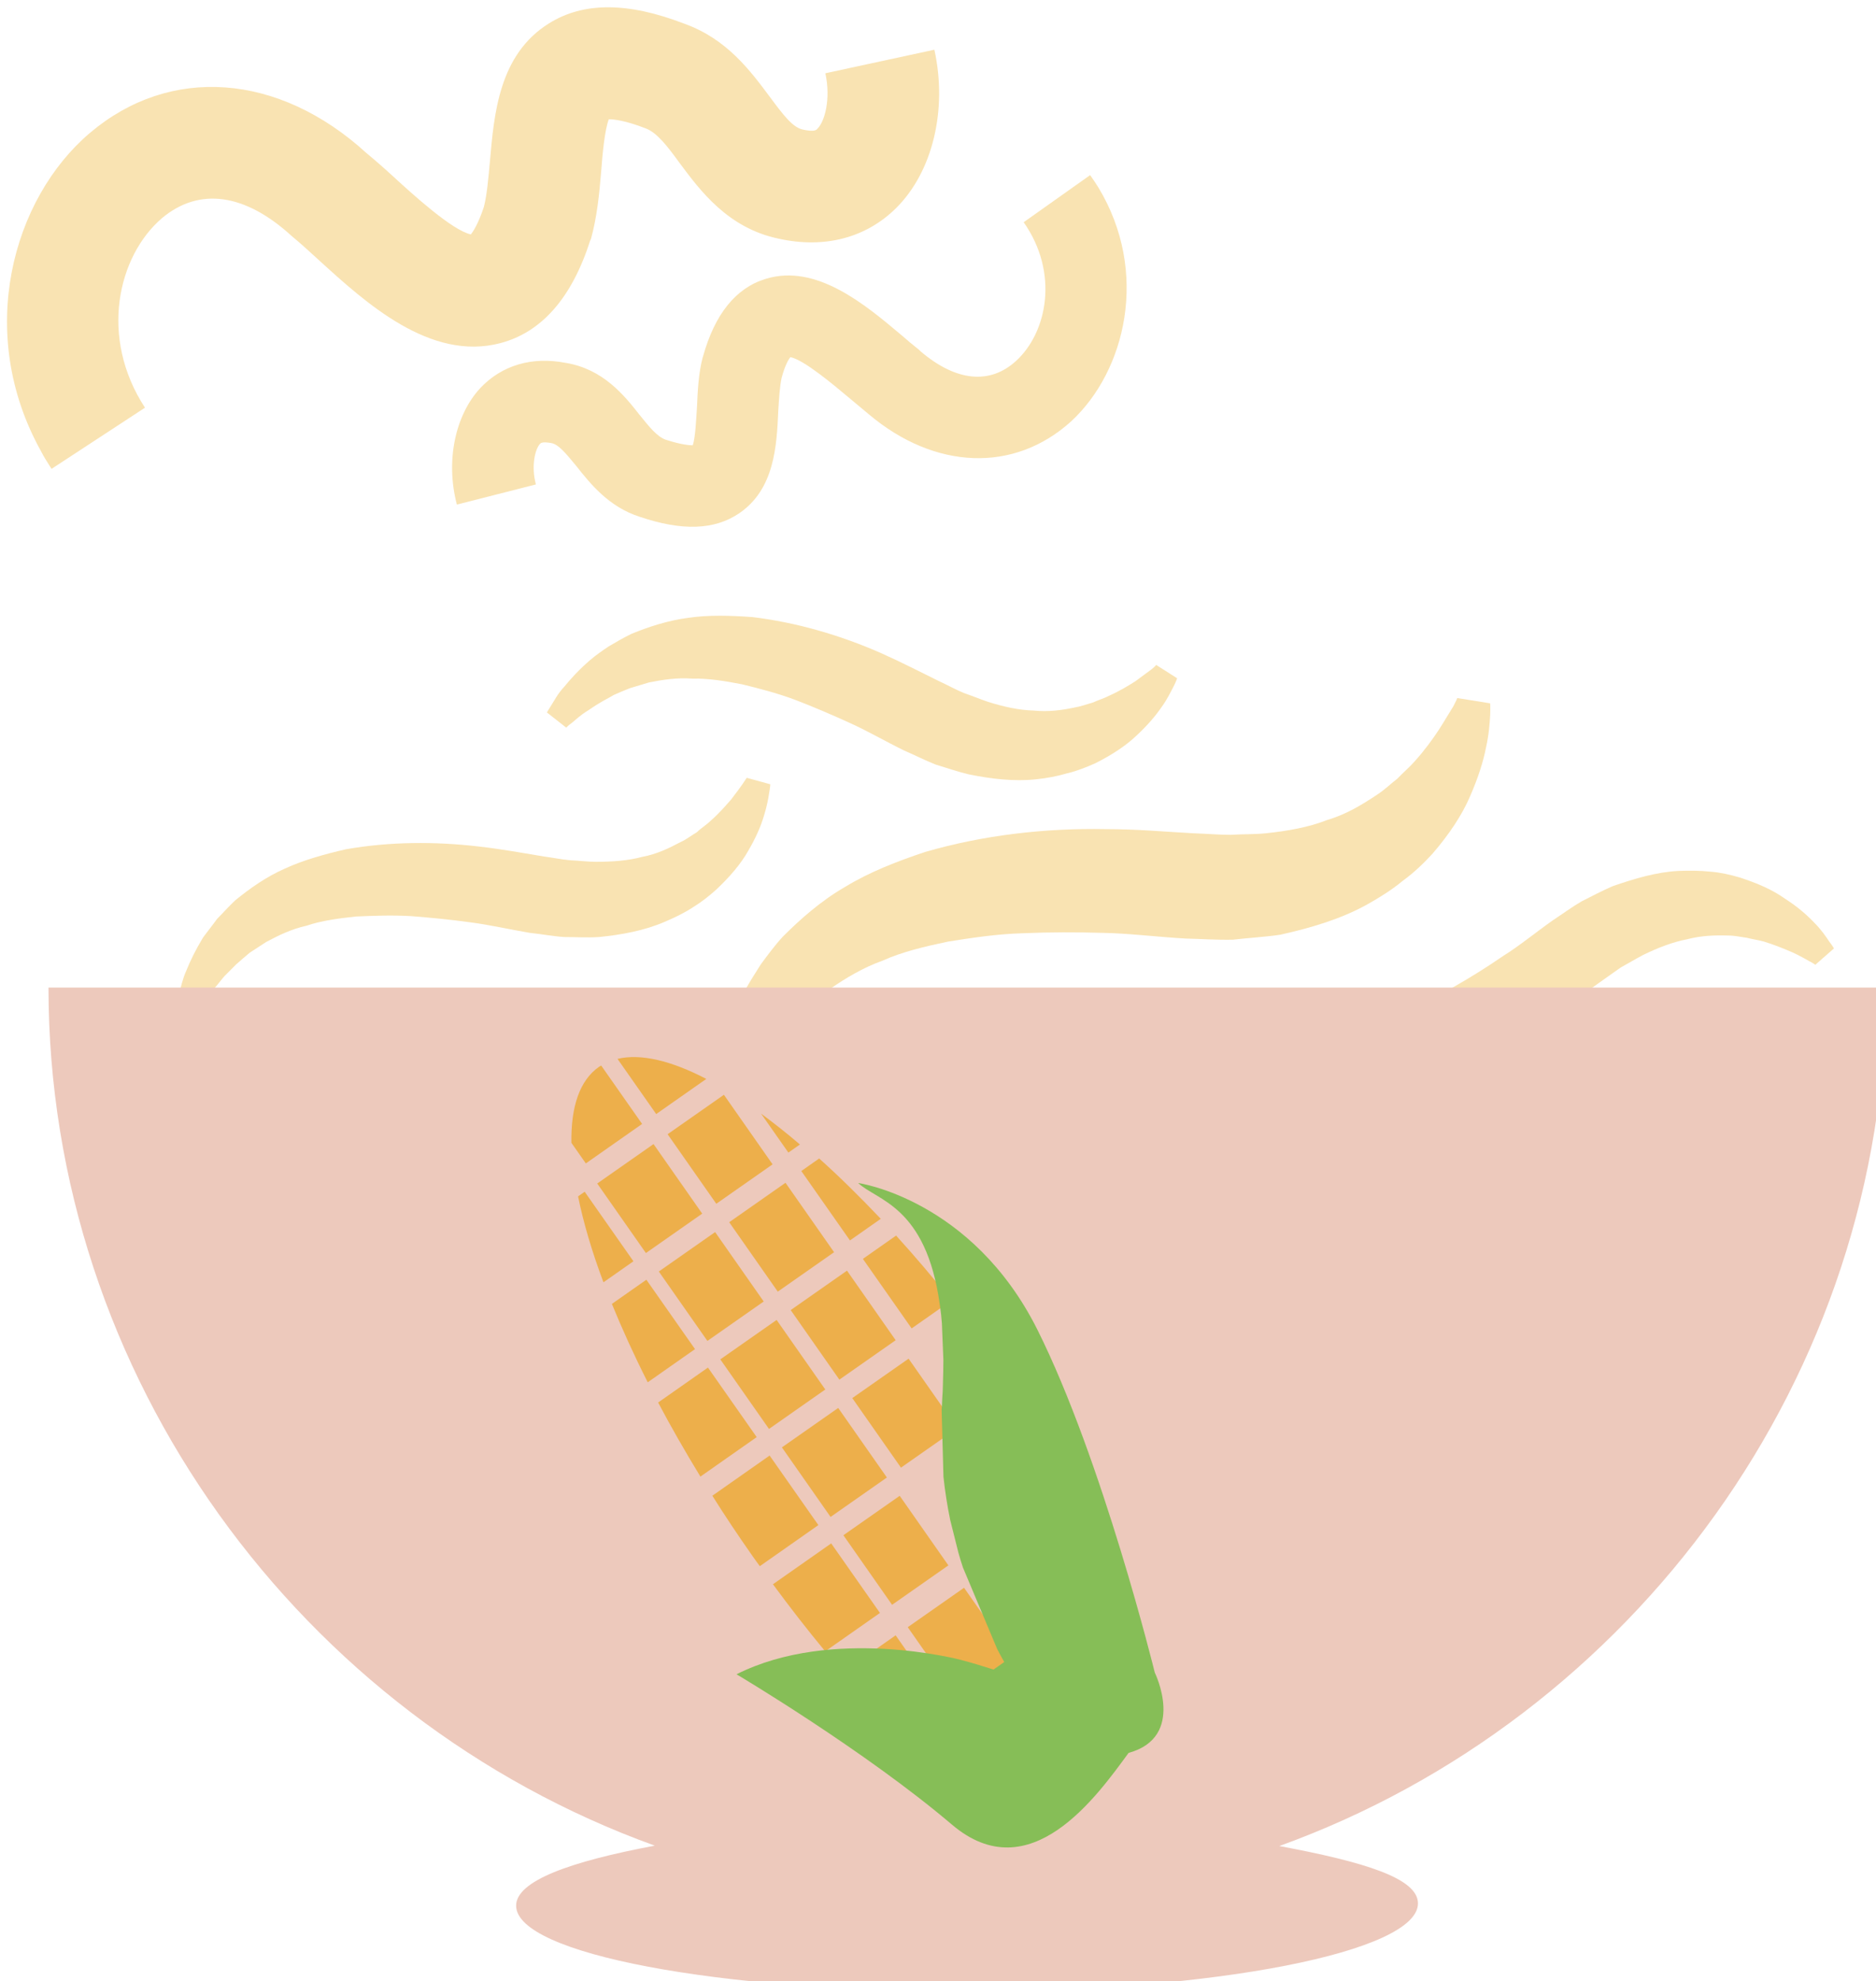 <?xml version="1.0" encoding="UTF-8" standalone="no"?>
<!-- Created with Inkscape (http://www.inkscape.org/) -->

<svg
   xmlns:dc="http://purl.org/dc/elements/1.1/"
   xmlns:cc="http://creativecommons.org/ns#"
   xmlns:rdf="http://www.w3.org/1999/02/22-rdf-syntax-ns#"
   xmlns:svg="http://www.w3.org/2000/svg"
   xmlns="http://www.w3.org/2000/svg"
   xmlns:sodipodi="http://sodipodi.sourceforge.net/DTD/sodipodi-0.dtd"
   xmlns:inkscape="http://www.inkscape.org/namespaces/inkscape"
   width="1308.676mm"
   height="1381.555mm"
   viewBox="0 0 1308.675 1381.555"
   version="1.1"
   id="svg8"
   sodipodi:docname="Nudle kukuřičné.svg"
   inkscape:version="0.92.4 (5da689c313, 2019-01-14)">
  <defs
     id="defs2">
    <style
       type="text/css"
       id="style2">
   <![CDATA[
    .fil2 {fill:#EABD81;fill-rule:nonzero}
    .fil0 {fill:#EDAF4B;fill-rule:nonzero}
    .fil1 {fill:#FFD085;fill-rule:nonzero}
   ]]>
  </style>
    <style
       type="text/css"
       id="style2-8">
   <![CDATA[
    .fil3 {fill:#C6753E;fill-rule:nonzero}
    .fil2 {fill:#D88445;fill-rule:nonzero}
    .fil1 {fill:#E3944E;fill-rule:nonzero}
    .fil0 {fill:#EDAF4B;fill-rule:nonzero}
   ]]>
  </style>
    <style
       type="text/css"
       id="style2-4">
   <![CDATA[
    .fil0 {fill:#EDAF4B;fill-rule:nonzero}
    .fil1 {fill:#F9E3B2;fill-rule:nonzero}
   ]]>
  </style>
    <style
       type="text/css"
       id="style2-1">
   <![CDATA[
    .fil1 {fill:#E0B363;fill-rule:nonzero}
    .fil3 {fill:#EDAF4B;fill-rule:nonzero}
    .fil0 {fill:#F2CA79;fill-rule:nonzero}
    .fil2 {fill:#FFE0A9;fill-rule:nonzero}
   ]]>
  </style>
    <style
       type="text/css"
       id="style2-82">
   <![CDATA[
    .fil0 {fill:#EDAF4B;fill-rule:nonzero}
    .fil1 {fill:#F2CA79;fill-rule:nonzero}
    .fil2 {fill:#FFE0A9;fill-rule:nonzero}
   ]]>
  </style>
    <style
       type="text/css"
       id="style2-7">
   <![CDATA[
    .fil6 {fill:#D6B469;fill-rule:nonzero}
    .fil2 {fill:#DBB975;fill-rule:nonzero}
    .fil7 {fill:#E8CD97;fill-rule:nonzero}
    .fil0 {fill:#EDAF4B;fill-rule:nonzero}
    .fil1 {fill:#EFD38E;fill-rule:nonzero}
    .fil4 {fill:#F2D6A2;fill-rule:nonzero}
    .fil3 {fill:#F4DEAE;fill-rule:nonzero}
    .fil5 {fill:#FCEED4;fill-rule:nonzero}
    .fil8 {fill:#FFF2DC;fill-rule:nonzero}
   ]]>
  </style>
    <style
       type="text/css"
       id="style2-0">
   <![CDATA[
    .fil5 {fill:#86BE57}
    .fil3 {fill:#EDAF4B}
    .fil4 {fill:#EDAF4B;fill-rule:nonzero}
    .fil0 {fill:#F2D079;fill-rule:nonzero}
    .fil1 {fill:#F4DC98;fill-rule:nonzero}
    .fil2 {fill:#FFEEC0;fill-rule:nonzero}
   ]]>
  </style>
    <style
       type="text/css"
       id="style2-12">
   <![CDATA[
    .fil3 {fill:#49250D;fill-rule:nonzero}
    .fil2 {fill:#6B3F20;fill-rule:nonzero}
    .fil4 {fill:#B28567;fill-rule:nonzero}
    .fil0 {fill:#C19272;fill-rule:nonzero}
    .fil5 {fill:#D3B49F;fill-rule:nonzero}
    .fil1 {fill:#EDC9BC;fill-rule:nonzero}
   ]]>
  </style>
    <style
       type="text/css"
       id="style2-79">
   <![CDATA[
    .fil1 {fill:#2A9147;fill-rule:nonzero}
    .fil2 {fill:#8BD49B;fill-rule:nonzero}
    .fil0 {fill:#F9E3B2;fill-rule:nonzero}
   ]]>
  </style>
    <style
       type="text/css"
       id="style2-01">
   <![CDATA[
    .fil2 {fill:#12752E;fill-rule:nonzero}
    .fil3 {fill:#178C3D;fill-rule:nonzero}
    .fil4 {fill:#7A1155;fill-rule:nonzero}
    .fil1 {fill:#8E165E;fill-rule:nonzero}
    .fil0 {fill:#F9E3B2;fill-rule:nonzero}
   ]]>
  </style>
    <style
       type="text/css"
       id="style2-9">
   <![CDATA[
    .fil2 {fill:#49280E;fill-rule:nonzero}
    .fil4 {fill:#647A38;fill-rule:nonzero}
    .fil3 {fill:#6C8445;fill-rule:nonzero}
    .fil5 {fill:#72442A;fill-rule:nonzero}
    .fil1 {fill:#8FA96B;fill-rule:nonzero}
    .fil0 {fill:#F9E3B2;fill-rule:nonzero}
   ]]>
  </style>
    <style
       type="text/css"
       id="style2-5">
   <![CDATA[
    .fil1 {fill:#E8D99A;fill-rule:nonzero}
    .fil0 {fill:#F9E3B2;fill-rule:nonzero}
   ]]>
  </style>
    <style
       type="text/css"
       id="style2-44">
   <![CDATA[
    .fil5 {fill:#D6B469;fill-rule:nonzero}
    .fil1 {fill:#DBB975;fill-rule:nonzero}
    .fil6 {fill:#E8CD97;fill-rule:nonzero}
    .fil8 {fill:#EDAF4B;fill-rule:nonzero}
    .fil0 {fill:#EFD38E;fill-rule:nonzero}
    .fil3 {fill:#F2D6A2;fill-rule:nonzero}
    .fil2 {fill:#F4DEAE;fill-rule:nonzero}
    .fil4 {fill:#FCEED4;fill-rule:nonzero}
    .fil7 {fill:#FFF2DC;fill-rule:nonzero}
   ]]>
  </style>
    <style
       type="text/css"
       id="style2-3">
   <![CDATA[
    .fil3 {fill:#86BE57}
    .fil1 {fill:#EDAF4B}
    .fil2 {fill:#EDAF4B;fill-rule:nonzero}
    .fil0 {fill:#F9E3B2;fill-rule:nonzero}
   ]]>
  </style>
  </defs>
  <sodipodi:namedview
     id="base"
     pagecolor="#ffffff"
     bordercolor="#666666"
     borderopacity="1.0"
     inkscape:pageopacity="0.0"
     inkscape:pageshadow="2"
     inkscape:zoom="0.0875"
     inkscape:cx="2653.2693"
     inkscape:cy="2120.9712"
     inkscape:document-units="mm"
     inkscape:current-layer="Vrstva_x0020_1-9"
     showgrid="false"
     inkscape:window-width="1920"
     inkscape:window-height="1001"
     inkscape:window-x="-9"
     inkscape:window-y="-9"
     inkscape:window-maximized="1"
     showguides="true"
     inkscape:guide-bbox="true" />
  <g
     inkscape:label="Vrstva 1"
     inkscape:groupmode="layer"
     id="layer1"
     transform="translate(604.139,502.306)">
 
 

 
 <g
   transform="matrix(0.265,0,0,0.265,-3715.004,-3732.091)"
   id="Vrstva_x0020_1-9">

  
  
  
  
  
  
  
  
  
  
  
  
  
  
  
  
  
  
  
  
  
  
  
  
  
  
  
  
  
  
  
  
  
  
  
  
  
  
 
 
 

 
 

 
 

 
 

 
 <g
   transform="translate(3589.776,-105.313)"
   id="Vrstva_x0020_1">

  <path
   d="m 8257,13480 c -173,-311 -75,-664 129,-837 211,-179 497,-158 728,53 23,19 47,40 72,63 47,43 154,141 203,151 6,-8 19,-27 34,-72 8,-30 12,-76 16,-120 11,-126 24,-281 155,-363 91,-57 208,-57 358,1 111,40 173,124 223,191 37,50 61,81 87,87 31,7 37,1 39,-2 19,-18 36,-78 21,-146 l 287,-62 c 35,159 -5,322 -101,417 -80,79 -190,107 -310,80 -133,-28 -206,-127 -259,-198 -32,-44 -60,-81 -90,-92 -54,-21 -84,-24 -97,-24 -11,28 -17,95 -20,136 -5,60 -11,121 -27,179 l -2,4 c -48,150 -127,241 -236,270 -185,49 -355,-106 -479,-219 -24,-22 -46,-42 -64,-57 l -6,-5 c -123,-113 -244,-130 -342,-48 -117,100 -166,314 -45,499 l -246,161 c -10,-16 -20,-31 -28,-47 z"
   style="fill:#f9e3b2;fill-opacity:1;fill-rule:nonzero"
   id="path7-3"
   class="fil0"
   inkscape:connector-curvature="0" />

  <path
   d="m 11041,12787 c 134,222 72,482 -72,615 -150,136 -359,128 -533,-19 -17,-14 -35,-29 -54,-45 -36,-30 -116,-98 -152,-105 -5,6 -14,21 -23,54 -5,22 -7,56 -9,88 -4,92 -10,206 -103,269 -65,44 -150,47 -262,9 -81,-26 -129,-86 -167,-134 -29,-35 -47,-57 -66,-60 -23,-4 -27,0 -29,2 -13,14 -24,58 -11,107 l -208,53 c -30,-114 -5,-235 62,-307 57,-60 136,-83 224,-66 99,16 155,86 195,137 25,31 46,57 68,65 40,13 62,15 72,15 7,-21 9,-70 11,-100 2,-44 4,-89 15,-131 l 1,-3 c 31,-111 86,-180 165,-204 133,-41 262,68 356,147 17,15 34,29 48,40 l 4,4 c 93,79 182,88 251,25 83,-76 113,-233 20,-365 l 175,-124 c 8,11 15,22 22,33 z"
   style="fill:#f9e3b2;fill-opacity:1;fill-rule:nonzero"
   id="path9-6"
   class="fil0"
   inkscape:connector-curvature="0" />

  <path
   d="m 11842,14611 c 29,-21 55,-46 78,-71 44,-51 78,-102 99,-151 21,-48 35,-92 42,-128 8,-36 10,-66 11,-85 1,-22 0,-32 0,-32 l -87,-14 c 1,0 -3,9 -10,22 -9,14 -21,35 -37,60 -17,26 -38,55 -65,85 -13,15 -30,29 -45,45 -17,13 -33,29 -53,42 -39,26 -81,52 -132,67 -48,19 -104,29 -162,35 -30,3 -61,2 -92,4 -32,0 -64,-3 -97,-4 -75,-4 -148,-11 -232,-11 -161,-3 -323,16 -475,60 -75,25 -147,53 -211,92 -64,37 -118,85 -164,131 -22,24 -41,50 -58,73 -16,25 -31,49 -43,71 -23,47 -38,89 -47,124 -12,34 -13,63 -18,81 -3,19 -4,29 -4,29 l 84,23 c 0,0 4,-8 12,-23 9,-15 19,-38 37,-63 8,-13 16,-27 27,-42 11,-14 24,-29 36,-45 14,-15 29,-30 45,-47 17,-14 35,-29 54,-44 41,-28 85,-55 138,-74 51,-23 110,-37 172,-50 63,-10 128,-20 197,-22 69,-3 141,-3 210,-1 67,1 146,11 219,15 42,1 83,4 124,3 42,-5 83,-7 124,-13 81,-18 159,-41 228,-79 34,-19 66,-39 95,-63 z"
   style="fill:#f9e3b2;fill-opacity:1;fill-rule:nonzero"
   id="path11-9"
   class="fil0"
   inkscape:connector-curvature="0" />

  <path
   d="m 11032,14302 c 44,-22 82,-47 110,-74 28,-26 50,-52 65,-74 16,-22 25,-42 32,-55 7,-14 9,-21 9,-21 l -55,-35 c 0,0 -4,5 -13,12 -10,7 -24,18 -42,31 -19,12 -42,26 -69,38 -13,7 -28,11 -43,18 -15,4 -30,10 -48,13 -33,7 -69,12 -108,8 -38,-1 -79,-10 -120,-23 -21,-7 -42,-16 -63,-23 -22,-9 -43,-21 -65,-31 -49,-24 -97,-49 -153,-74 -109,-48 -224,-81 -339,-95 -58,-4 -115,-6 -169,2 -54,7 -105,24 -149,42 -21,10 -41,22 -60,33 -18,12 -35,24 -49,36 -29,25 -51,49 -68,70 -18,19 -27,38 -35,50 -7,11 -11,18 -11,18 l 51,40 c 0,0 4,-5 14,-12 10,-8 23,-21 43,-33 9,-6 19,-13 31,-20 11,-7 24,-13 37,-21 13,-6 28,-12 43,-18 16,-5 33,-10 50,-15 35,-7 73,-13 114,-10 41,-1 85,6 131,15 45,11 92,23 140,41 47,18 96,39 142,60 45,20 95,49 144,73 28,12 55,26 83,37 30,9 58,19 88,26 59,12 119,19 176,13 29,-3 56,-8 83,-16 26,-6 50,-16 73,-26 z"
   style="fill:#f9e3b2;fill-opacity:1;fill-rule:nonzero"
   id="path13-4"
   class="fil0"
   inkscape:connector-curvature="0" />

  <path
   d="m 12728,14602 c 47,15 88,33 120,56 33,21 58,43 77,63 19,19 31,37 39,49 10,13 13,19 13,19 l -49,43 c 0,0 -5,-4 -15,-9 -11,-6 -26,-15 -46,-24 -21,-9 -45,-19 -74,-28 -14,-4 -30,-6 -45,-10 -16,-2 -32,-6 -50,-6 -34,-1 -70,0 -108,10 -37,7 -76,22 -115,41 -19,10 -39,22 -59,33 -19,13 -38,27 -58,41 -45,32 -88,64 -141,97 -99,64 -207,115 -319,147 -56,13 -112,24 -167,25 -55,2 -107,-7 -153,-18 -24,-7 -45,-15 -65,-23 -20,-10 -38,-18 -55,-28 -32,-20 -58,-40 -77,-58 -21,-17 -33,-35 -42,-44 -10,-11 -15,-16 -15,-16 l 44,-48 c 0,0 5,4 16,10 11,5 26,16 47,25 11,4 22,10 34,15 12,5 26,9 40,15 14,3 30,7 46,11 16,2 34,4 51,7 36,1 74,1 115,-8 40,-5 83,-19 126,-35 43,-19 88,-38 132,-63 44,-25 89,-53 131,-82 42,-26 87,-63 131,-94 26,-17 50,-35 76,-50 28,-14 54,-28 82,-40 58,-20 115,-37 173,-40 29,-1 56,-1 84,2 26,2 52,8 76,15 z"
   style="fill:#f9e3b2;fill-opacity:1;fill-rule:nonzero"
   id="path15-1"
   class="fil0"
   inkscape:connector-curvature="0" />

  <path
   d="m 10035,14634 c 36,-34 65,-68 84,-102 20,-34 33,-64 41,-91 8,-25 12,-47 14,-61 3,-16 3,-23 3,-23 l -62,-17 c 0,0 -4,6 -10,15 -7,10 -17,24 -31,42 -15,17 -32,37 -54,56 -11,11 -25,19 -36,30 -14,8 -27,19 -43,26 -30,16 -63,32 -101,39 -37,10 -78,13 -122,13 -21,0 -44,-3 -67,-4 -23,-2 -47,-7 -70,-10 -55,-9 -108,-19 -169,-26 -118,-14 -238,-13 -352,7 -56,13 -111,28 -161,51 -50,22 -93,53 -130,83 -18,17 -33,34 -48,49 -13,18 -26,34 -37,49 -20,33 -34,62 -44,87 -11,24 -14,45 -19,58 -3,13 -5,20 -5,20 l 60,24 c 0,0 3,-6 10,-16 8,-10 16,-26 31,-43 8,-9 15,-19 24,-29 9,-9 19,-19 30,-30 11,-10 23,-20 36,-31 14,-9 28,-18 43,-28 32,-17 66,-34 107,-43 38,-13 83,-19 129,-24 46,-2 95,-4 146,-1 50,4 103,9 153,16 49,6 106,19 159,28 30,3 60,9 91,11 30,0 61,2 91,0 60,-6 120,-17 173,-40 26,-11 51,-23 74,-38 23,-14 43,-30 62,-47 z"
   style="fill:#f9e3b2;fill-opacity:1;fill-rule:nonzero"
   id="path17-8"
   class="fil0"
   inkscape:connector-curvature="0" />

  <path
   d="M 13114,14892 H 8277 c 0,1023 665,1922 1596,2258 -224,42 -365,93 -365,158 0,127 532,226 1187,226 656,0 1187,-105 1187,-232 0,-66 -140,-109 -365,-151 931,-336 1597,-1236 1597,-2259 z"
   style="fill:#edc9bc;fill-rule:nonzero"
   id="path19-5"
   class="fil1"
   inkscape:connector-curvature="0" />

  
  
  
  
  
  
 </g>


 
 

 
 
 

 
 <g
   transform="matrix(0.8,-0.143,0.143,0.8,-471.532,5939.633)"
   id="Vrstva_x0020_1-3">

  
  
  
  
  <polygon
   points="8768,13520 8768,14013 9168,14013 9168,13520 "
   style="fill:#edaf4b"
   id="polygon15"
   class="fil1"
   transform="matrix(0.505,-0.234,0.234,0.505,7222.586,9864.876)" />

  <polygon
   points="8768,14769 8768,15263 9168,15263 9168,14769 "
   style="fill:#edaf4b"
   id="polygon17"
   class="fil1"
   transform="matrix(0.505,-0.234,0.234,0.505,7222.586,9864.876)" />

  <polygon
   points="8768,15393 8768,15887 9168,15887 9168,15393 "
   style="fill:#edaf4b"
   id="polygon19"
   class="fil1"
   transform="matrix(0.505,-0.234,0.234,0.505,7222.586,9864.876)" />

  <polygon
   points="8768,16046 8768,16540 9168,16540 9168,16046 "
   style="fill:#edaf4b"
   id="polygon21"
   class="fil1"
   transform="matrix(0.505,-0.234,0.234,0.505,7222.586,9864.876)" />

  <polygon
   points="8768,14144 8768,14638 9168,14638 9168,14144 "
   style="fill:#edaf4b"
   id="polygon23"
   class="fil1"
   transform="matrix(0.505,-0.234,0.234,0.505,7222.586,9864.876)" />

  <path
   d="m 14623.174,14344.233 -23.734,11.02 c 1.986,86.244 12.628,183.2 32,288.381 l 107.56,-49.941 z"
   style="fill:#edaf4b;stroke-width:0.557"
   id="path25"
   class="fil1"
   inkscape:connector-curvature="0" />

  <path
   d="m 15178.389,15540.024 -115.826,-249.46 -205.527,95.427 c 28.353,70.319 59.194,140.709 92.488,212.417 6.096,13.128 12.192,26.258 18.793,39.153 z"
   style="fill:#edaf4b;stroke-width:0.557"
   id="path27"
   class="fil1"
   inkscape:connector-curvature="0" />

  <polygon
   points="8768,12895 8768,13389 9168,13389 9168,12895 "
   style="fill:#edaf4b"
   id="polygon29"
   class="fil1"
   transform="matrix(0.505,-0.234,0.234,0.505,7222.586,9864.876)" />

  <path
   d="m 14916.022,14974.952 -178.763,83.001 c 26.946,84.476 58.293,171.819 92.597,260.245 l 201.992,-93.786 z"
   style="fill:#edaf4b;stroke-width:0.557"
   id="path31"
   class="fil1"
   inkscape:connector-curvature="0" />

  <path
   d="m 15324.695,15855.131 -115.826,-249.46 -209.061,97.068 c 41.644,84.404 84.605,166.354 128.45,243.599 z"
   style="fill:#edaf4b;stroke-width:0.557"
   id="path33"
   class="fil1"
   inkscape:connector-curvature="0" />

  <path
   d="m 15477.801,16184.882 -115.826,-249.46 -189.367,87.925 c 41.14,84.638 83.866,166.083 127.44,244.067 z"
   style="fill:#edaf4b;stroke-width:0.557"
   id="path35"
   class="fil1"
   inkscape:connector-curvature="0" />

  <path
   d="m 14769.715,14659.845 -123.72,57.444 c 18.434,85.974 41.466,176.563 69.639,270.291 l 169.673,-78.78 z"
   style="fill:#edaf4b;stroke-width:0.557"
   id="path37"
   class="fil1"
   inkscape:connector-curvature="0" />

  <polygon
   points="9268,12895 9268,13389 9668,13389 9668,12895 "
   style="fill:#edaf4b"
   id="polygon39"
   class="fil1"
   transform="matrix(0.505,-0.234,0.234,0.505,7222.586,9864.876)" />

  <path
   d="m 14747.646,13951.282 c -2.525,1.172 -5.285,1.839 -7.81,3.012 -69.687,32.356 -112.591,111.82 -131.111,226.614 l 34.232,73.726 201.992,-93.786 z"
   style="fill:#edaf4b;stroke-width:0.557"
   id="path41"
   class="fil1"
   inkscape:connector-curvature="0" />

  <path
   d="m 15230.035,14195.667 64.947,139.88 41.408,-19.226 c -35.602,-43.627 -71.312,-83.52 -106.355,-120.654 z"
   style="fill:#edaf4b;stroke-width:0.557"
   id="path43"
   class="fil1"
   inkscape:connector-curvature="0" />

  <path
   d="m 14803.536,13939.45 91.911,197.952 179.772,-83.47 c -101.358,-78.162 -194.583,-118.974 -271.683,-114.482 z"
   style="fill:#edaf4b;stroke-width:0.557"
   id="path45"
   class="fil1"
   inkscape:connector-curvature="0" />

  <polygon
   points="9268,13520 9268,14013 9668,14013 9668,13520 "
   style="fill:#edaf4b"
   id="polygon47"
   class="fil1"
   transform="matrix(0.505,-0.234,0.234,0.505,7222.586,9864.876)" />

  <polygon
   points="9268,14144 9268,14638 9668,14638 9668,14144 "
   style="fill:#edaf4b"
   id="polygon49"
   class="fil1"
   transform="matrix(0.505,-0.234,0.234,0.505,7222.586,9864.876)" />

  <polygon
   points="9268,14769 9268,15263 9668,15263 9668,14769 "
   style="fill:#edaf4b"
   id="polygon51"
   class="fil1"
   transform="matrix(0.505,-0.234,0.234,0.505,7222.586,9864.876)" />

  <path
   d="m 15591.179,14661.472 -119.176,55.334 115.826,249.46 142.405,-66.12 c -44.909,-83.502 -91.91,-163.577 -139.055,-238.674 z"
   style="fill:#edaf4b;fill-rule:nonzero;stroke-width:0.557"
   id="path53"
   class="fil2"
   inkscape:connector-curvature="0" />

  <path
   d="m 15389.829,14371.922 -64.132,29.777 115.591,248.955 110.591,-51.349 c -53.927,-81.77 -107.762,-158.057 -162.05,-227.383 z"
   style="fill:#edaf4b;fill-rule:nonzero;stroke-width:0.557"
   id="path55"
   class="fil2"
   inkscape:connector-curvature="0" />

  <path
   d="m 15987.939,15041.374 c -134.333,-453.255 -487.679,-569.107 -487.679,-569.107 47.902,66.152 203.312,110.011 190.982,432.478 l -0.217,7.467 c -0.504,17.422 -1.784,35.817 -3.84,55.188 l -16.104,117.354 c -4.454,24.781 -9.684,50.535 -15.454,77.768 l -4.346,21.047 c -3.932,15.33 -7.629,31.165 -11.091,47.505 -1.353,3.697 -1.966,7.664 -3.084,11.867 l -32.369,214.528 c -3.39,48.226 -4.255,95.28 -3.1,141.395 l 7.559,108.825 c 1.75,16.989 3.5,33.978 6.025,49.993 l 62.659,279.055 c 4.779,15.582 10.064,30.93 15.114,45.773 l -38.379,17.819 c -30.912,-16.338 -64.043,-33.489 -99.933,-49.972 0,0 -387.83,-180.868 -722.254,-81.453 0,0 363.792,314.183 601.068,601.786 211.033,256.202 478.742,-8.052 604.264,-127.718 193.805,-17.552 129.289,-241.113 129.289,-241.113 0,0 -45.28,-706.994 -179.11,-1160.485 z"
   style="fill:#86be57;stroke-width:0.557"
   id="path57"
   class="fil3"
   inkscape:connector-curvature="0" />

 </g>

</g>


 
 
</g>
</svg>
